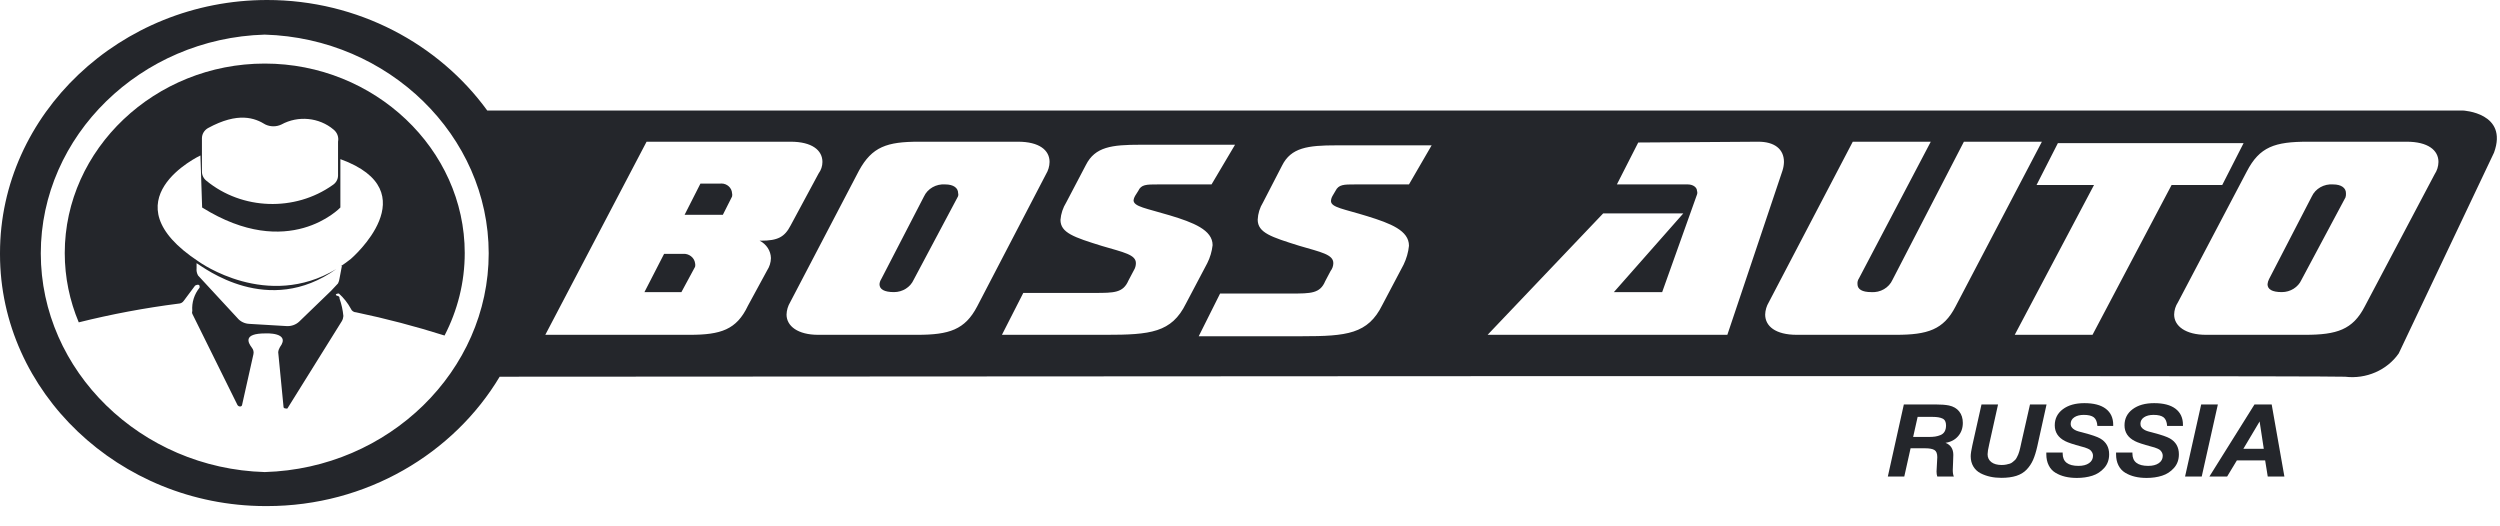 <?xml version="1.0" encoding="UTF-8"?> <svg xmlns="http://www.w3.org/2000/svg" viewBox="0 0 190 40" fill="none"><path fill-rule="evenodd" clip-rule="evenodd" d="M20.12 4.831C28.459 4.831 35.32 11.331 35.32 19.23C35.32 21.472 34.768 23.601 33.786 25.5C31.582 24.803 29.34 24.214 27.071 23.738C26.89 23.735 26.725 23.625 26.665 23.462C26.431 23.033 26.125 22.641 25.756 22.308C25.512 22.308 25.447 22.43 25.626 22.477C25.805 22.523 25.805 22.585 25.805 22.692C25.956 23.122 26.055 23.565 26.097 24.016C26.088 24.149 26.05 24.282 25.983 24.4L21.842 31.046C21.805 31.055 21.766 31.055 21.729 31.046C21.552 31.046 21.55 30.939 21.55 30.939L21.144 26.77C21.157 26.634 21.202 26.503 21.273 26.385C22.134 25.231 20.169 25.339 20.169 25.339C18.448 25.339 18.854 26.046 19.146 26.431C19.258 26.57 19.3 26.751 19.26 26.923L18.399 30.77C18.393 30.834 18.338 30.886 18.27 30.892C18.174 30.902 18.083 30.851 18.042 30.77L14.615 23.846C14.588 23.777 14.588 23.7 14.615 23.631C14.563 22.997 14.76 22.366 15.168 21.861C15.233 21.477 14.826 21.708 14.826 21.708L13.966 22.861C13.878 22.994 13.725 23.076 13.56 23.077C11.006 23.402 8.476 23.877 5.985 24.499C5.298 22.864 4.921 21.086 4.921 19.23C4.921 11.331 11.782 4.831 20.12 4.831ZM15.232 11.815C15.217 11.823 7.998 15.221 15.119 19.893C15.17 19.929 20.308 23.612 25.558 20.448C20.373 24.146 15.499 20.333 14.94 20V20.385C14.918 20.575 14.958 20.769 15.054 20.938L18.042 24.169C18.264 24.441 18.604 24.604 18.968 24.615L21.81 24.784C22.154 24.796 22.49 24.675 22.735 24.446L25.171 22.093L25.691 21.538C25.75 21.417 25.79 21.288 25.805 21.154L25.983 20.216L25.912 20.224C26.163 20.058 26.415 19.876 26.665 19.677C26.7 19.647 32.621 14.547 25.869 12.093V15.77C25.84 15.801 21.946 19.877 15.362 15.77L15.232 11.815ZM20.169 9.462C19.373 8.97 18.107 8.477 15.801 9.738C15.52 9.903 15.348 10.194 15.347 10.508V13.016C15.337 13.292 15.463 13.56 15.688 13.738C18.398 15.964 22.416 16.1 25.285 14.062C25.534 13.902 25.684 13.638 25.691 13.354V10.77C25.76 10.426 25.631 10.072 25.349 9.846C24.258 8.923 22.654 8.767 21.388 9.462C21.004 9.645 20.552 9.645 20.169 9.462Z" fill="#24262B"></path><path d="M51.901 19.292C52.357 19.255 52.768 19.571 52.826 20C52.849 20.091 52.849 20.187 52.826 20.277L51.787 22.2H48.977L50.472 19.292H51.901Z" fill="#24262B"></path><path d="M54.825 13.947C55.254 13.947 55.613 14.271 55.636 14.677C55.658 14.763 55.658 14.852 55.636 14.938L54.938 16.323H52.03L53.233 13.954H54.727C54.759 13.951 54.791 13.947 54.825 13.947Z" fill="#24262B"></path><path d="M71.843 14.016C72.476 14.016 72.817 14.292 72.817 14.677C72.85 14.786 72.832 14.903 72.769 15L69.439 21.262C69.186 21.829 68.595 22.2 67.945 22.2C67.198 22.2 66.842 21.984 66.842 21.6C66.853 21.464 66.897 21.333 66.972 21.216L70.219 14.938C70.495 14.334 71.151 13.962 71.843 14.016Z" fill="#24262B"></path><path d="M177.317 14.016C177.951 14.016 178.292 14.292 178.292 14.677C178.302 14.786 178.29 14.895 178.259 15L174.914 21.262C174.661 21.829 174.07 22.2 173.42 22.2C172.673 22.2 172.332 21.984 172.332 21.6C172.345 21.466 172.384 21.336 172.445 21.216L175.693 14.938C175.97 14.334 176.625 13.962 177.317 14.016Z" fill="#24262B"></path><path fill-rule="evenodd" clip-rule="evenodd" d="M20.299 0C27.208 0 33.358 3.343 37.031 8.4H187.19C187.19 8.4 190.649 8.569 189.545 11.6L182.303 26.861C181.413 28.137 179.828 28.826 178.226 28.631C175.288 28.527 46.992 28.623 37.975 28.63C34.477 34.478 27.841 38.462 20.299 38.462H20.12C9.069 38.42 0 29.794 0 19.323V19.23C0 8.681 9.164 0 20.299 0ZM20.12 2.631C10.697 2.903 3.1 10.322 3.1 19.254C3.1 28.186 10.697 35.605 20.12 35.877C29.544 35.605 37.141 28.186 37.141 19.254C37.141 10.322 29.544 2.903 20.12 2.631ZM101.561 11.046C99.385 11.046 98.118 11.216 97.436 12.585L95.99 15.385C95.745 15.783 95.606 16.232 95.585 16.692C95.585 17.692 96.624 18.015 98.735 18.677C100.408 19.169 101.333 19.338 101.333 20C101.33 20.215 101.257 20.426 101.122 20.6L100.716 21.369C100.326 22.308 99.628 22.308 98.134 22.308H92.727L91.103 25.554H98.962C102.356 25.554 103.964 25.384 105.052 23.185L106.676 20.107C106.893 19.655 107.032 19.172 107.082 18.677C107.082 17.523 105.701 16.984 103.915 16.431C102.129 15.877 101.155 15.769 101.154 15.277C101.161 15.142 101.201 15.011 101.269 14.893L101.496 14.508C101.74 14.016 102.129 14.016 102.989 14.016H107.082L108.804 11.046H101.561ZM41.443 25.446H52.42C54.775 25.446 55.976 25.061 56.837 23.246L58.299 20.554C58.484 20.272 58.584 19.948 58.591 19.615C58.578 19.06 58.248 18.553 57.73 18.292H57.844C59.11 18.292 59.63 18.015 60.085 17.139L62.213 13.185C62.403 12.928 62.505 12.621 62.505 12.308C62.505 11.415 61.709 10.77 60.085 10.77H49.14L41.443 25.446ZM69.829 10.77C67.41 10.77 66.273 11.154 65.282 12.969L60.054 22.969C59.882 23.255 59.787 23.578 59.777 23.907C59.777 24.784 60.638 25.446 62.181 25.446H69.716C72.135 25.446 73.337 25.061 74.263 23.292L79.492 13.246C79.666 12.96 79.761 12.637 79.767 12.308C79.767 11.415 78.988 10.77 77.364 10.77H69.829ZM86.67 11C84.494 11 83.227 11.154 82.528 12.538L81.034 15.385C80.784 15.788 80.633 16.242 80.596 16.708C80.596 17.692 81.619 18.031 83.746 18.692C85.419 19.185 86.328 19.354 86.328 20C86.328 20.195 86.272 20.386 86.166 20.554L85.76 21.323C85.354 22.261 84.671 22.262 83.178 22.262H77.77L76.147 25.446H84.039C87.433 25.446 89.041 25.277 90.129 23.077L91.753 20C91.969 19.569 92.105 19.106 92.158 18.631C92.158 17.477 90.697 16.908 88.91 16.369C87.124 15.831 86.15 15.708 86.15 15.216C86.166 15.102 86.204 14.993 86.264 14.893L86.507 14.508C86.734 14.016 87.124 14.016 88.001 14.016H92.077L93.863 11H86.67ZM124.506 10.831L122.883 14.016H128.274C128.679 14.016 128.972 14.246 128.972 14.508C129.004 14.597 129.004 14.695 128.972 14.784L126.325 22.2H122.655L127.933 16.216H121.843L113.058 25.446H131.278L135.468 12.969C135.537 12.755 135.575 12.532 135.581 12.308C135.581 11.308 134.834 10.77 133.633 10.77L124.506 10.831ZM134.43 22.969C134.258 23.255 134.163 23.578 134.153 23.907C134.153 24.784 134.933 25.446 136.557 25.446H144.092C146.495 25.446 147.713 25.061 148.622 23.292L155.184 10.77H149.256L143.832 21.262C143.562 21.872 142.905 22.253 142.208 22.2C141.526 22.2 141.169 21.984 141.169 21.6C141.153 21.443 141.191 21.286 141.282 21.154L146.739 10.77H140.811L134.43 22.969ZM154.776 14.062H159.144L153.12 25.446H159.031L165.04 14.062H168.889L170.513 10.877H156.4L154.776 14.062ZM175.385 10.77C172.884 10.77 171.731 11.154 170.757 13.031L165.527 22.969C165.342 23.25 165.242 23.575 165.235 23.907C165.235 24.784 166.113 25.446 167.655 25.446H175.19C177.594 25.446 178.811 25.061 179.721 23.292L185.031 13.246C185.218 12.965 185.318 12.64 185.323 12.308C185.323 11.415 184.527 10.77 182.903 10.77H175.385Z" fill="#24262B"></path><path d="M158.411 30.639C159.121 30.639 159.663 30.78 160.038 31.064C160.415 31.351 160.603 31.757 160.603 32.284V32.369H159.401C159.38 32.062 159.291 31.845 159.134 31.719C158.976 31.594 158.722 31.531 158.37 31.531C158.066 31.531 157.825 31.593 157.644 31.716C157.463 31.839 157.372 32.004 157.372 32.208C157.372 32.258 157.378 32.307 157.393 32.353C157.405 32.4 157.427 32.441 157.456 32.477C157.487 32.512 157.514 32.545 157.542 32.574C157.57 32.602 157.609 32.63 157.659 32.657C157.711 32.687 157.754 32.707 157.786 32.723C157.819 32.738 157.869 32.757 157.935 32.777C158.003 32.797 158.052 32.811 158.081 32.818C158.112 32.826 158.163 32.84 158.232 32.856C158.302 32.875 158.346 32.888 158.362 32.892C158.975 33.051 159.391 33.196 159.613 33.323C160.068 33.585 160.295 33.988 160.295 34.531C160.295 34.942 160.169 35.286 159.921 35.565C159.673 35.844 159.37 36.042 159.017 36.154C158.661 36.267 158.27 36.323 157.843 36.323C157.518 36.323 157.222 36.291 156.954 36.227C156.685 36.163 156.441 36.065 156.219 35.931C155.996 35.797 155.824 35.611 155.704 35.369C155.582 35.128 155.52 34.846 155.52 34.523V34.392H156.763V34.469C156.763 35.095 157.164 35.407 157.965 35.407C158.301 35.407 158.569 35.339 158.768 35.2C158.968 35.062 159.068 34.874 159.068 34.639C159.068 34.547 159.049 34.465 159.007 34.392C158.966 34.32 158.924 34.263 158.877 34.219C158.832 34.176 158.762 34.134 158.668 34.093C158.572 34.051 158.497 34.023 158.443 34.008C158.39 33.992 158.305 33.969 158.191 33.938C157.579 33.774 157.165 33.636 156.949 33.523C156.425 33.257 156.162 32.857 156.162 32.323C156.162 31.816 156.369 31.407 156.779 31.099C157.19 30.792 157.734 30.639 158.411 30.639Z" fill="#24262B"></path><path d="M163.712 30.639C164.422 30.639 164.964 30.78 165.339 31.064C165.715 31.351 165.904 31.757 165.904 32.284V32.369H164.702C164.681 32.062 164.592 31.845 164.435 31.719C164.277 31.594 164.023 31.531 163.671 31.531C163.368 31.531 163.125 31.593 162.943 31.716C162.763 31.839 162.673 32.004 162.673 32.208C162.673 32.258 162.679 32.307 162.692 32.353C162.707 32.4 162.728 32.441 162.757 32.477C162.788 32.512 162.815 32.545 162.843 32.574C162.87 32.602 162.91 32.63 162.96 32.657C163.012 32.687 163.054 32.707 163.087 32.723C163.119 32.738 163.17 32.757 163.236 32.777C163.304 32.797 163.352 32.811 163.382 32.818C163.413 32.826 163.464 32.84 163.533 32.856C163.603 32.875 163.647 32.888 163.663 32.892C164.275 33.051 164.691 33.196 164.914 33.323C165.369 33.585 165.596 33.988 165.596 34.531C165.595 34.942 165.47 35.286 165.222 35.565C164.973 35.844 164.672 36.042 164.316 36.154C163.963 36.267 163.571 36.323 163.143 36.323C162.819 36.323 162.521 36.291 162.255 36.227C161.986 36.163 161.742 36.065 161.519 35.931C161.297 35.797 161.126 35.611 161.003 35.369C160.881 35.128 160.821 34.846 160.821 34.523V34.392H162.064V34.469C162.064 35.095 162.465 35.407 163.266 35.407C163.601 35.407 163.87 35.339 164.069 35.2C164.269 35.062 164.369 34.874 164.369 34.639C164.369 34.547 164.348 34.465 164.308 34.392C164.267 34.32 164.225 34.263 164.178 34.219C164.132 34.176 164.063 34.134 163.969 34.093C163.873 34.051 163.798 34.023 163.744 34.008C163.69 33.992 163.606 33.969 163.492 33.938C162.88 33.774 162.466 33.636 162.25 33.523C161.726 33.257 161.463 32.857 161.463 32.323C161.463 31.816 161.669 31.407 162.08 31.099C162.491 30.792 163.035 30.639 163.712 30.639Z" fill="#24262B"></path><path d="M151.178 33.77C151.096 34.123 151.057 34.374 151.057 34.523C151.057 34.774 151.151 34.972 151.341 35.12C151.531 35.266 151.792 35.339 152.128 35.339C152.253 35.339 152.368 35.328 152.474 35.307C152.577 35.288 152.671 35.264 152.75 35.238C152.828 35.212 152.903 35.169 152.973 35.108C153.042 35.046 153.101 34.995 153.149 34.954C153.194 34.913 153.239 34.844 153.286 34.749C153.332 34.655 153.366 34.584 153.387 34.538C153.408 34.492 153.437 34.407 153.473 34.284C153.506 34.161 153.528 34.079 153.536 34.034C153.546 33.991 153.565 33.897 153.598 33.754C153.614 33.688 153.625 33.638 153.63 33.608L154.28 30.738H155.538L154.832 33.931C154.739 34.342 154.633 34.683 154.512 34.957C154.39 35.232 154.226 35.477 154.02 35.693C153.814 35.908 153.554 36.065 153.24 36.165C152.927 36.265 152.545 36.316 152.096 36.316C151.799 36.316 151.519 36.287 151.26 36.23C151 36.173 150.754 36.087 150.525 35.969C150.295 35.85 150.111 35.68 149.976 35.457C149.842 35.236 149.774 34.974 149.774 34.677C149.774 34.497 149.814 34.226 149.895 33.861L150.594 30.738H151.852L151.178 33.77Z" fill="#24262B"></path><path fill-rule="evenodd" clip-rule="evenodd" d="M147.112 30.738C147.53 30.738 147.864 30.765 148.119 30.816C148.455 30.888 148.715 31.039 148.899 31.27C149.082 31.5 149.175 31.79 149.175 32.139C149.175 32.538 149.056 32.876 148.817 33.15C148.579 33.425 148.261 33.593 147.859 33.654C148.254 33.813 148.452 34.12 148.452 34.577C148.452 34.705 148.446 34.896 148.433 35.15C148.418 35.403 148.411 35.595 148.411 35.723C148.411 35.938 148.439 36.103 148.492 36.216H147.234C147.197 36.113 147.177 35.985 147.177 35.831C147.177 35.708 147.186 35.526 147.206 35.284C147.224 35.043 147.234 34.864 147.234 34.746C147.234 34.469 147.161 34.288 147.015 34.2C146.869 34.112 146.63 34.069 146.3 34.069H145.204L144.725 36.216H143.475L144.692 30.738H147.112ZM145.399 33.208H146.593C146.783 33.208 146.945 33.197 147.08 33.177C147.215 33.157 147.351 33.118 147.485 33.062C147.62 33.005 147.724 32.915 147.794 32.792C147.864 32.669 147.899 32.516 147.899 32.331C147.899 32.069 147.812 31.895 147.637 31.812C147.46 31.726 147.213 31.684 146.893 31.684H145.74L145.399 33.208Z" fill="#24262B"></path><path d="M167.331 36.216H166.065L167.29 30.738H168.558L167.331 36.216Z" fill="#24262B"></path><path fill-rule="evenodd" clip-rule="evenodd" d="M173.614 36.216H172.348L172.152 34.992H170.001L169.262 36.216H167.914L171.341 30.738H172.648L173.614 36.216ZM170.496 34.108H172.047L171.731 32.031L170.496 34.108Z" fill="#24262B"></path></svg> 